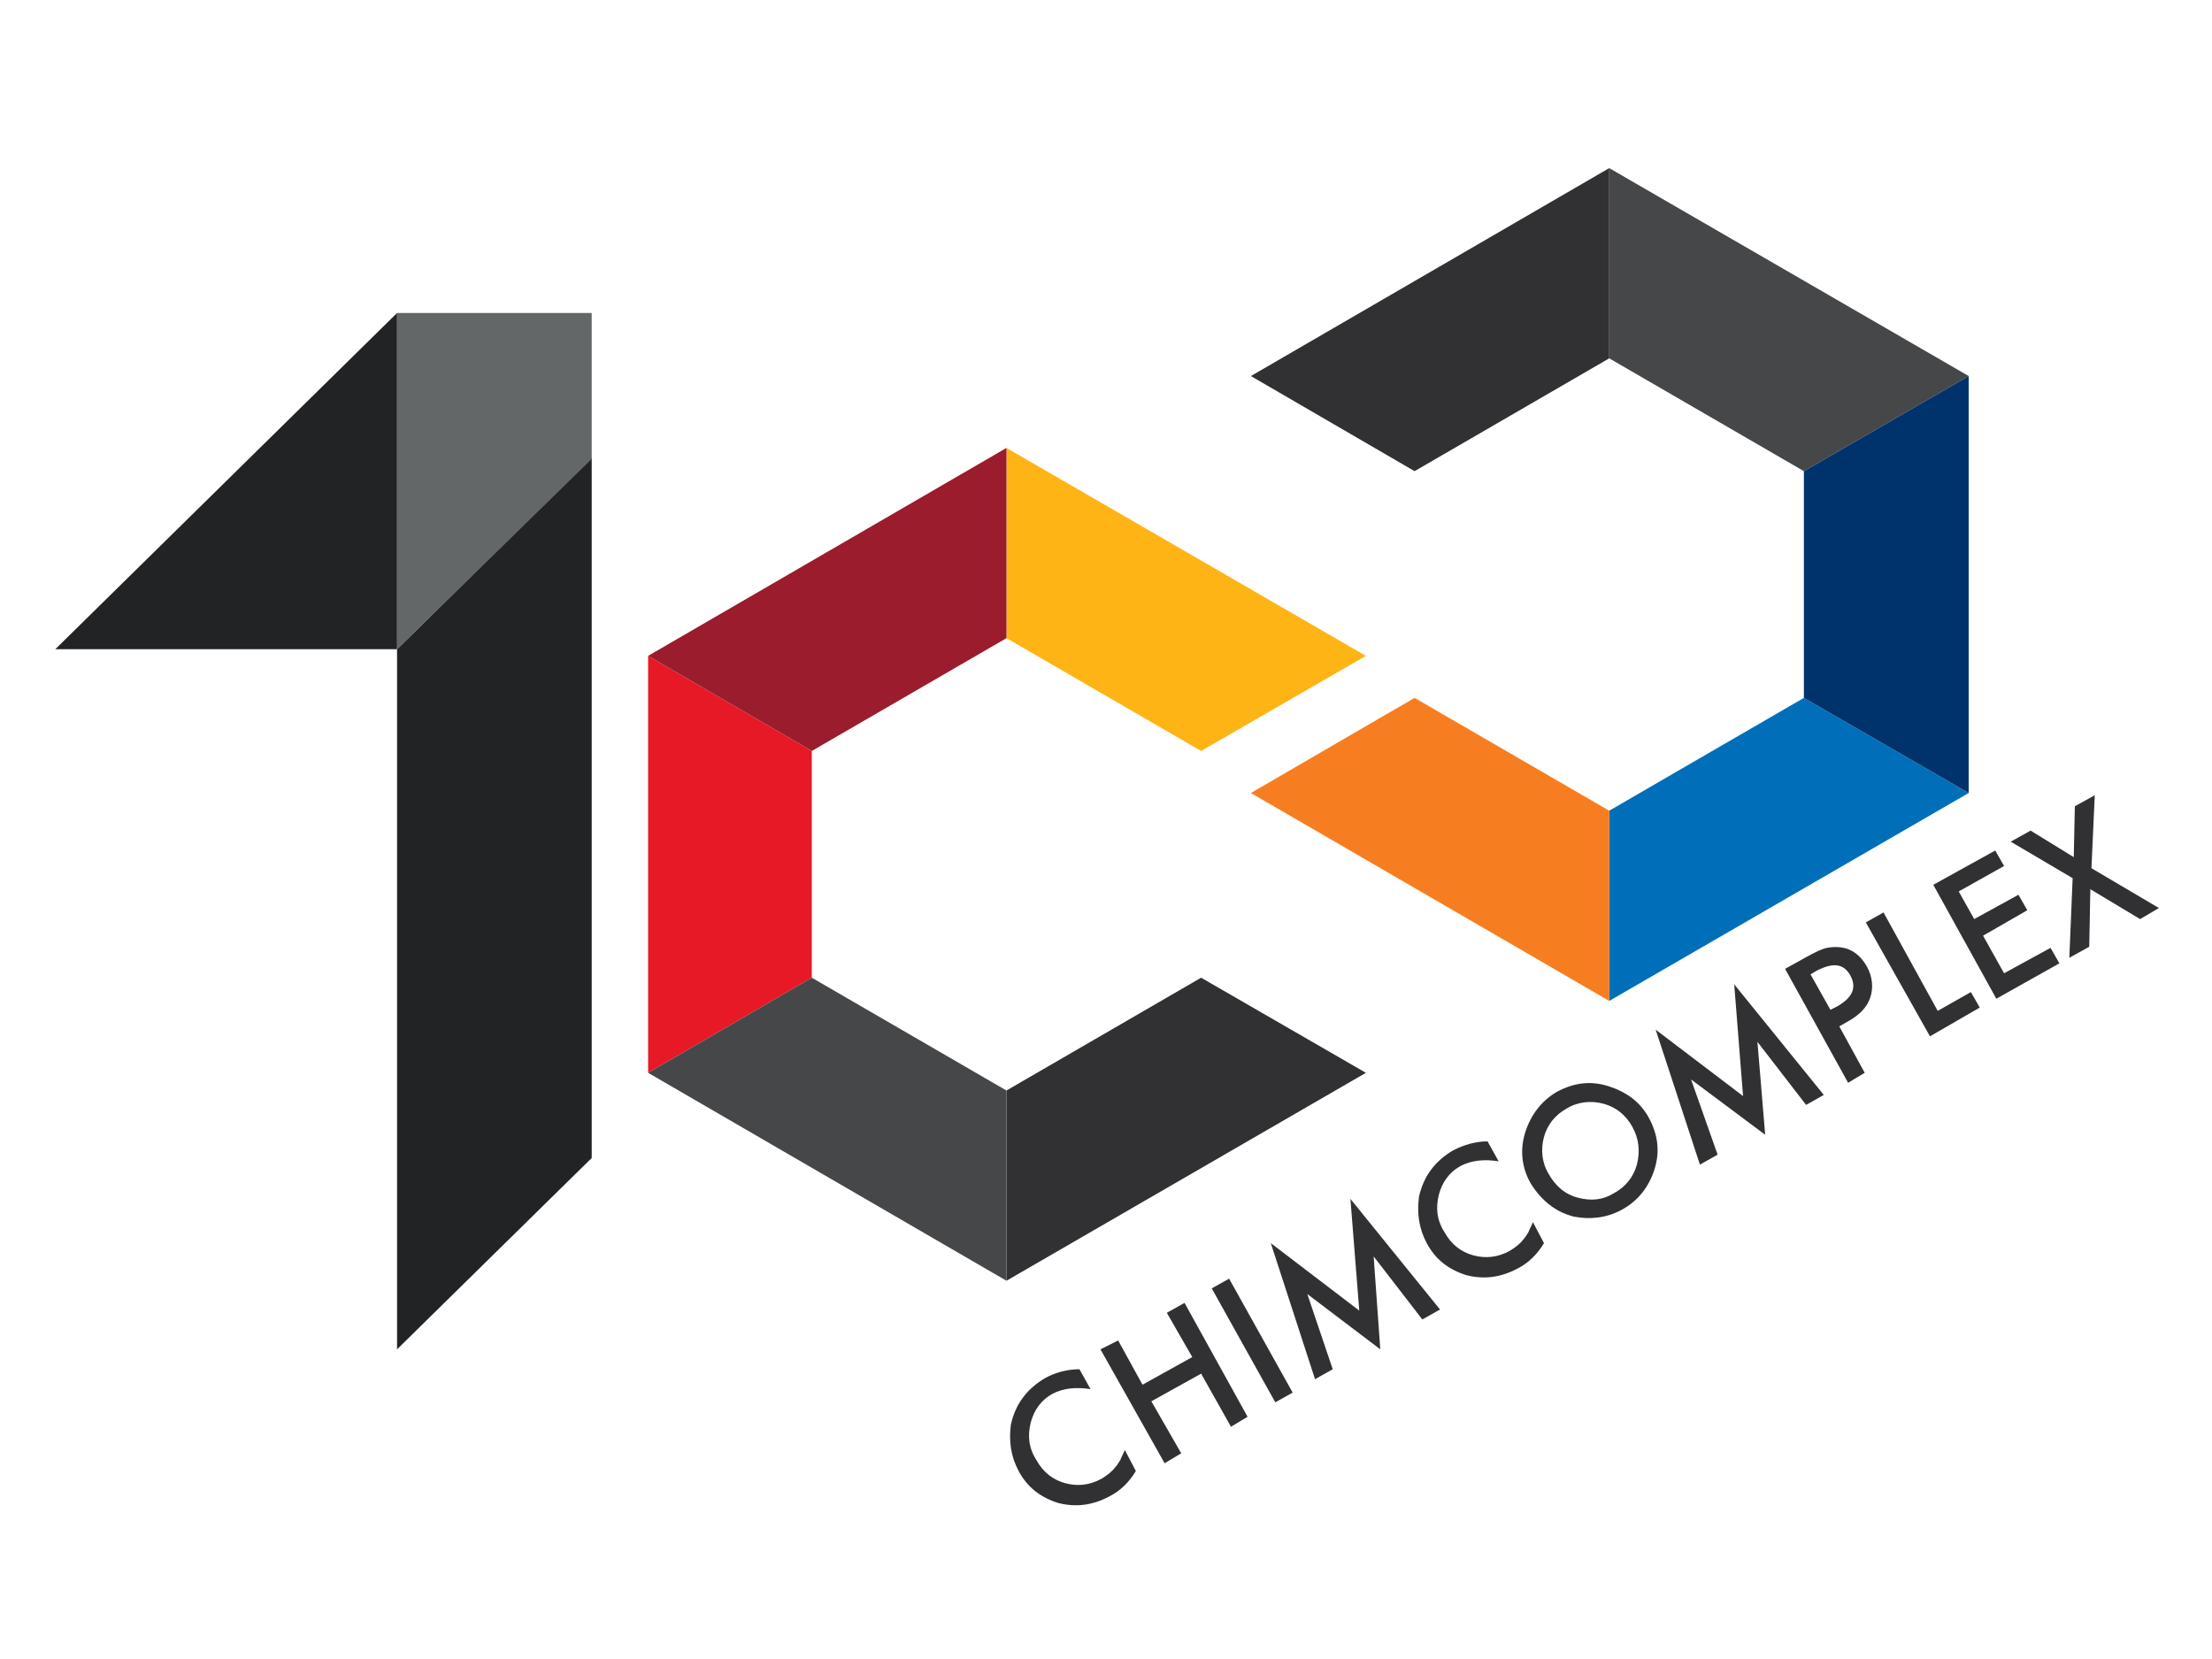 <?xml version="1.0" encoding="utf-8"?>
<!-- Generator: Adobe Illustrator 18.0.0, SVG Export Plug-In . SVG Version: 6.00 Build 0)  -->
<!DOCTYPE svg PUBLIC "-//W3C//DTD SVG 1.1//EN" "http://www.w3.org/Graphics/SVG/1.1/DTD/svg11.dtd">
<svg version="1.1" id="Layer_1" xmlns="http://www.w3.org/2000/svg" xmlns:xlink="http://www.w3.org/1999/xlink" x="0px" y="0px"
	 viewBox="0 0 200 150" enable-background="new 0 0 200 150" xml:space="preserve">
<polygon fill="#313133" points="91,98.6 91,115.8 123.5,97 108.6,88.4 "/>
<polygon fill="#E71927" points="73.4,67.9 58.6,59.3 58.6,97 73.4,88.4 "/>
<polygon fill="#464749" points="73.4,88.4 58.6,97 91,115.8 91,98.6 "/>
<polygon fill="#FFB416" points="108.6,67.9 123.5,59.3 91,40.5 91,57.7 "/>
<polygon fill="#9B1C2C" points="73.4,67.9 91,57.7 91,40.5 58.6,59.3 "/>
<polygon fill="#006EB8" points="145.5,73.3 145.5,90.5 178,71.7 163.1,63.1 "/>
<polygon fill="#F77E20" points="127.9,63.1 113.1,71.7 145.5,90.5 145.5,73.3 "/>
<polygon fill="#464749" points="163.1,42.6 178,34 145.5,15.2 145.5,32.4 "/>
<polygon fill="#00336C" points="163.1,63.1 178,71.7 178,34 163.1,42.6 "/>
<polygon fill="#313133" points="127.9,42.6 145.5,32.4 145.5,15.2 113.1,34 "/>
<polygon fill="#212325" points="35.9,58.7 35.9,122 53.5,104.7 53.5,41.4 "/>
<polygon fill="#636768" points="53.5,28.3 35.9,28.3 35.9,58.7 53.5,41.5 "/>
<polygon fill="#212325" points="35.9,28.3 5,58.7 35.9,58.7 "/>
<path fill="#313133" d="M97.6,123.8l1,1.8c-1.3-0.2-2.4-0.1-3.4,0.4c-1.1,0.6-1.7,1.5-2,2.6c-0.3,1.2-0.2,2.3,0.5,3.4
	c0.6,1.1,1.5,1.8,2.6,2.1c1.1,0.3,2.2,0.2,3.3-0.4c0.5-0.3,1-0.7,1.2-1c0.2-0.2,0.3-0.4,0.5-0.7c0.1-0.3,0.3-0.6,0.4-0.9l1,1.9
	c-0.6,1-1.4,1.8-2.4,2.3c-1.5,0.8-3,1-4.6,0.6c-1.6-0.5-2.8-1.4-3.6-2.9c-0.7-1.3-0.9-2.7-0.7-4.2c0.4-1.8,1.4-3.2,3.1-4.2
	C95.4,124.1,96.5,123.8,97.6,123.8z"/>
<polygon fill="#313133" points="103.3,125.2 107.8,122.7 105.5,118.7 107.1,117.8 112.8,128.1 111.3,129 108.6,124.2 104.1,126.7 
	106.8,131.4 105.3,132.3 99.5,122 101.1,121.2 "/>
<rect x="107.3" y="120.3" transform="matrix(-0.487 -0.873 0.873 -0.487 62.539 279.049)" fill="#313133" width="11.8" height="1.8"/>
<polygon fill="#313133" points="118.9,124.7 114.9,112.4 122.9,118.5 122.1,108.4 130.2,118.4 128.6,119.3 124.2,113.6 124.8,122 
	118.2,117 120.5,123.8 "/>
<path fill="#313133" d="M134.5,103.2l1,1.8c-1.3-0.2-2.4-0.1-3.4,0.4c-1.1,0.6-1.7,1.5-2,2.6c-0.3,1.2-0.2,2.3,0.5,3.4
	c0.6,1.1,1.5,1.8,2.6,2.1c1.1,0.3,2.2,0.2,3.3-0.4c0.5-0.3,1-0.7,1.2-1c0.2-0.2,0.3-0.4,0.5-0.7c0.1-0.3,0.3-0.6,0.4-0.9l1,1.9
	c-0.6,1-1.4,1.8-2.4,2.3c-1.5,0.8-3,1-4.6,0.6c-1.6-0.5-2.8-1.4-3.6-2.9c-0.7-1.3-0.9-2.7-0.7-4.2c0.4-1.8,1.4-3.2,3.1-4.2
	C132.4,103.5,133.4,103.2,134.5,103.2z"/>
<path fill="#313133" d="M140,106.1c0.6,1.1,1.5,1.9,2.7,2.2c1.2,0.3,2.2,0.2,3.2-0.4c1.1-0.6,1.8-1.5,2.1-2.6
	c0.3-1.2,0.2-2.3-0.4-3.4c-0.6-1.1-1.5-1.8-2.6-2.1c-1.1-0.3-2.3-0.2-3.3,0.4c-1.1,0.6-1.8,1.5-2.1,2.6
	C139.3,103.9,139.4,105.1,140,106.1z M138.4,107c-0.8-1.4-1-3-0.5-4.6c0.5-1.6,1.5-2.9,2.9-3.7c1.5-0.8,3-1,4.6-0.5
	c1.6,0.5,2.9,1.4,3.7,2.9c0.8,1.5,1,3,0.5,4.6c-0.5,1.6-1.5,2.9-3,3.7c-1.3,0.7-2.8,0.9-4.3,0.6C140.7,109.6,139.4,108.6,138.4,107z
	"/>
<polygon fill="#313133" points="153.7,105.3 149.7,93.1 157.6,99.1 156.8,89 164.9,99 163.3,99.9 158.9,94.2 159.6,102.6 
	152.9,97.6 155.3,104.4 "/>
<path fill="#313133" d="M165.5,91.3l0.6-0.3c1.4-0.8,1.8-1.7,1.2-2.8c-0.6-1.1-1.6-1.2-3.1-0.4l-0.5,0.3L165.5,91.3z M166.3,92.8
	l2.3,4.2l-1.5,0.9l-5.7-10.3l1.8-1c0.9-0.5,1.5-0.8,2-0.9c0.5-0.1,1-0.1,1.5,0c0.9,0.2,1.6,0.8,2.1,1.7c0.5,0.9,0.6,1.9,0.3,2.8
	c-0.3,0.9-1,1.6-2.1,2.2L166.3,92.8z"/>
<polygon fill="#313133" points="170.3,82.5 175.2,91.4 178.2,89.7 179,91.1 174.5,93.7 168.7,83.4 "/>
<polygon fill="#313133" points="181.2,78.3 177.1,80.6 178.5,83.1 182.5,80.9 183.3,82.3 179.3,84.6 181.2,88 185.4,85.7 
	186.2,87.1 180.5,90.3 174.8,80 180.4,76.9 "/>
<polygon fill="#313133" points="187.4,79.4 181.8,76.1 183.6,75.1 187.5,77.5 187.6,72.9 189.4,71.9 189.1,78.5 195.2,82.1 
	193.5,83.1 189,80.4 188.9,85.6 187.1,86.6 "/>
</svg>

